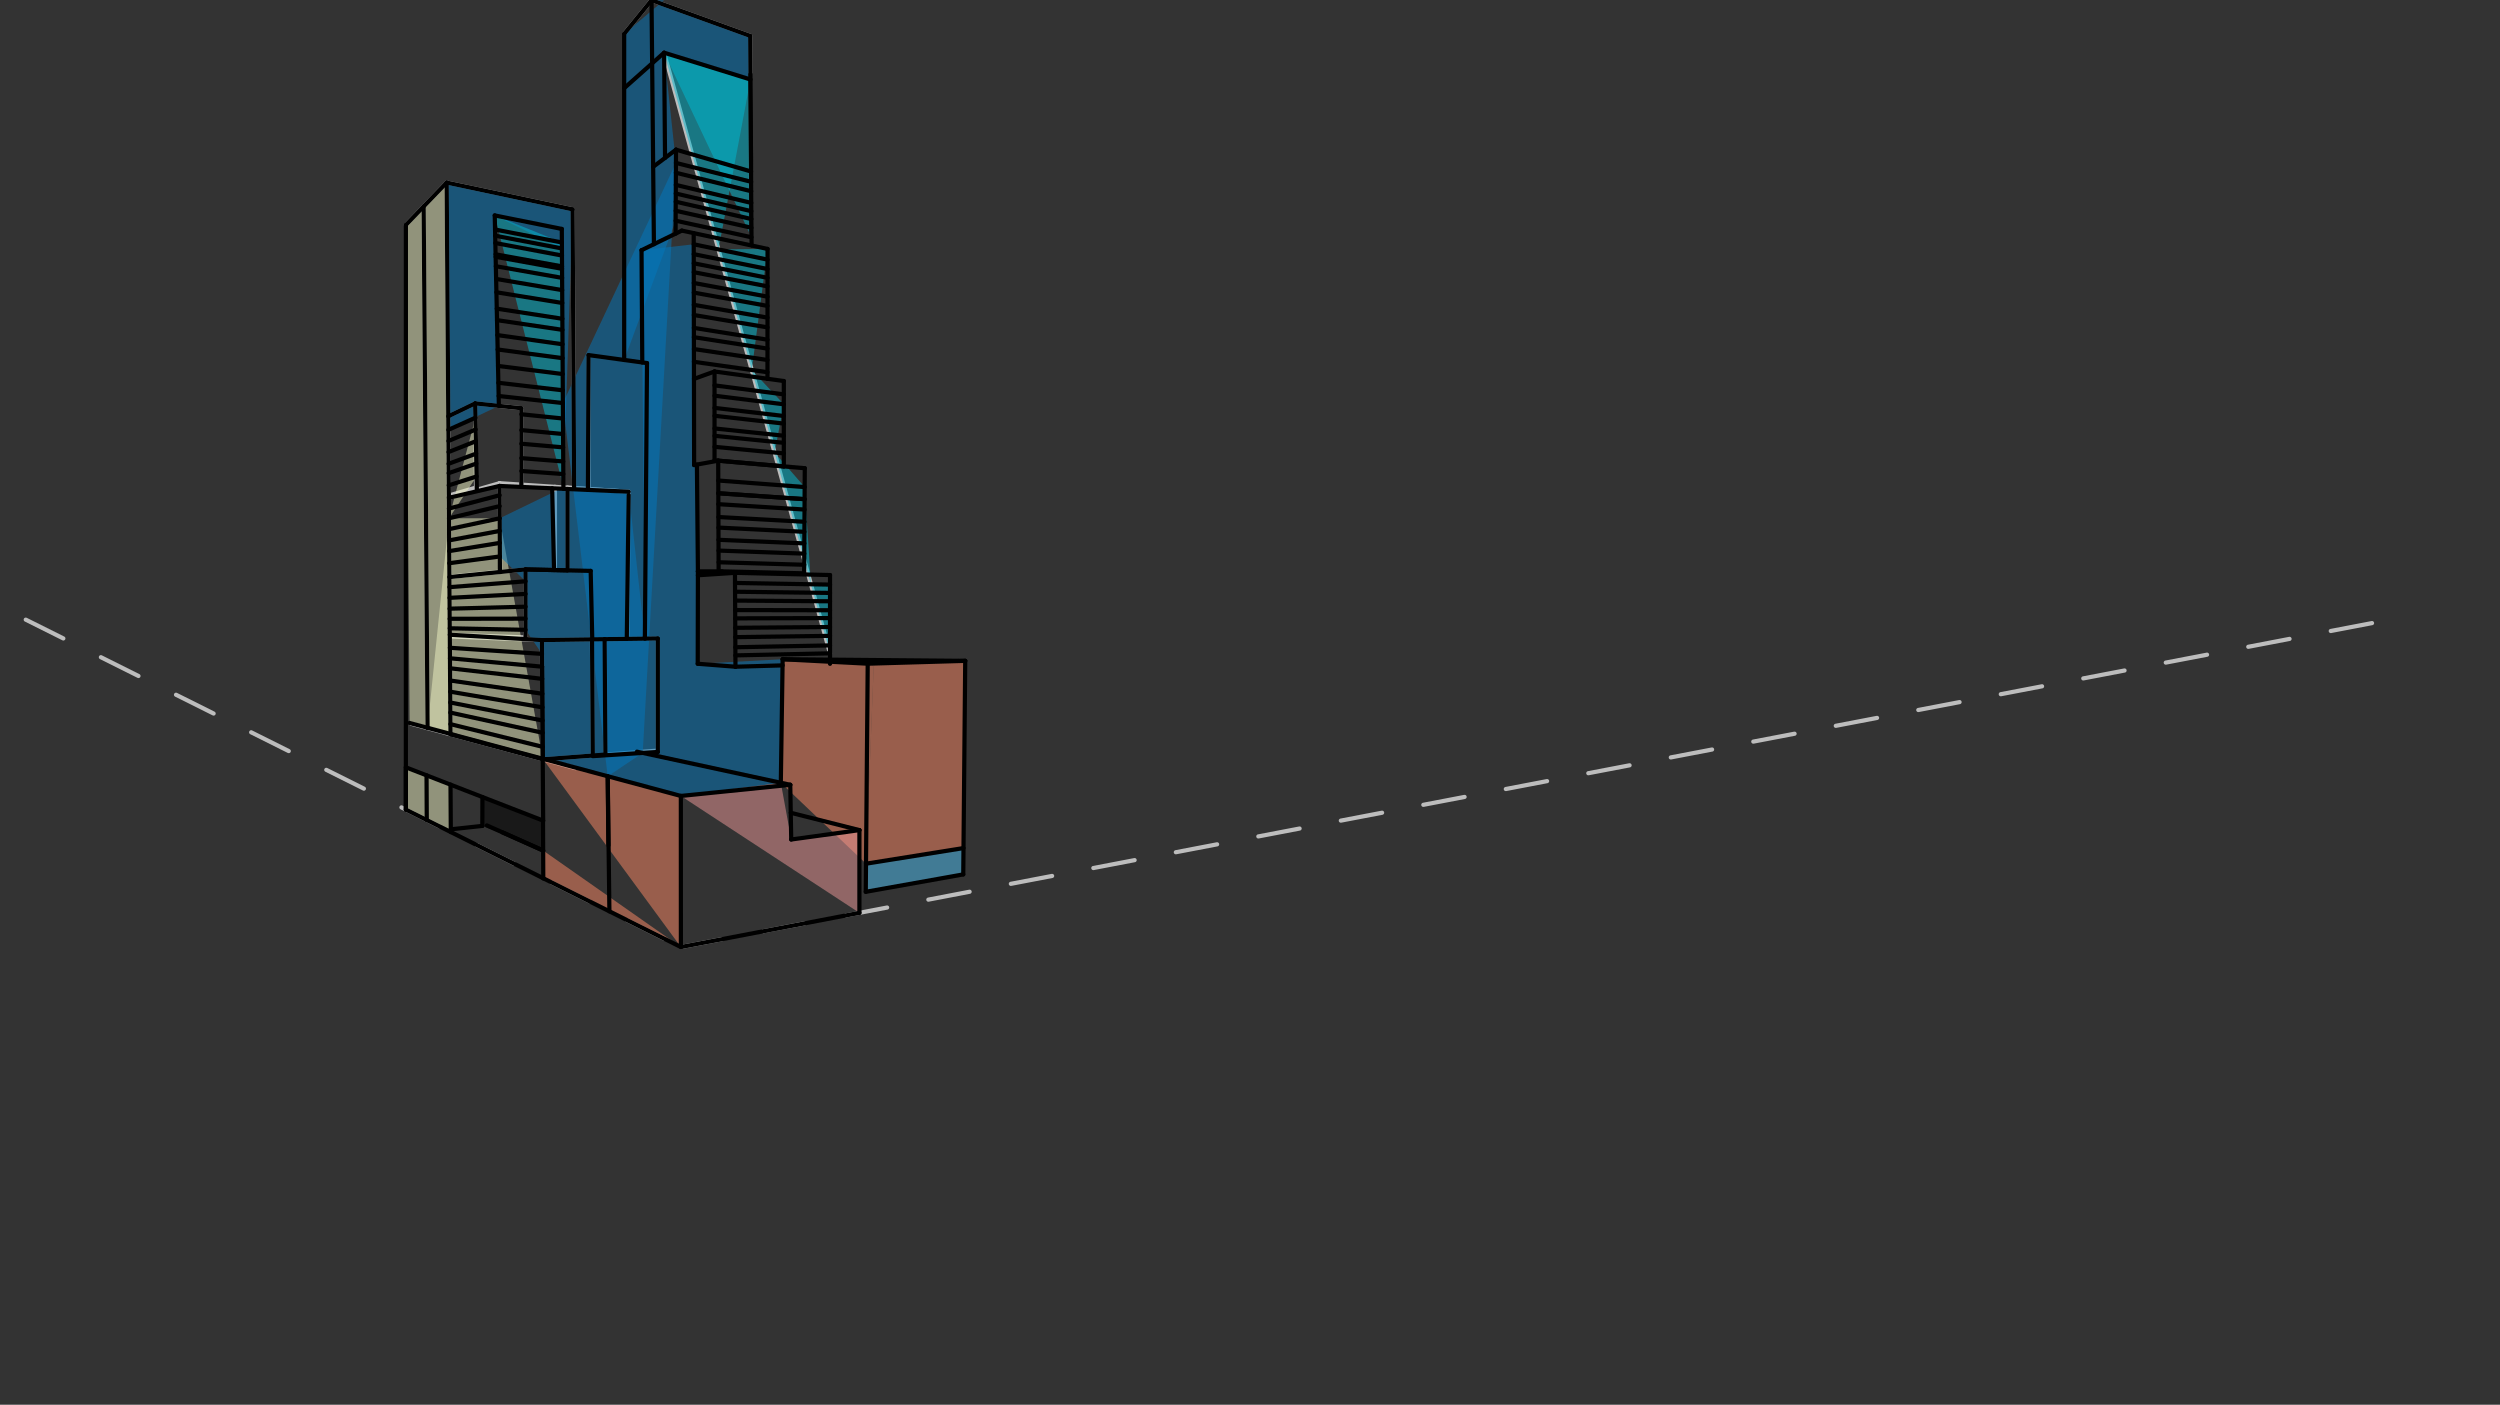 <svg xmlns="http://www.w3.org/2000/svg" class="svg--1it" height="100%" preserveAspectRatio="xMidYMid meet" viewBox="0 0 595.276 334.488" width="100%"><rect x="0" y="0" width="595.276" height="334.488" fill="#333333" stroke="none"/><defs><marker id="marker-arrow" markerHeight="16" markerUnits="userSpaceOnUse" markerWidth="24" orient="auto-start-reverse" refX="24" refY="4" viewBox="0 0 24 8"><path d="M 0 0 L 24 4 L 0 8 z" stroke="inherit"></path></marker></defs><g class="aux-layer--1FB"><g class="element--2qn"><line stroke="#BDBDBD" stroke-dasharray="none" stroke-linecap="round" stroke-width="1" x1="97.899" x2="137.026" y1="172.332" y2="182.9"></line></g><g class="element--2qn"><line stroke="#BDBDBD" stroke-dasharray="none" stroke-linecap="round" stroke-width="1" x1="100.846" x2="101.814" y1="49.194" y2="173.39"></line></g><g class="element--2qn"><line stroke="#BDBDBD" stroke-dasharray="none" stroke-linecap="round" stroke-width="1" x1="106.356" x2="107.266" y1="43.472" y2="174.862"></line></g><g class="element--2qn"><line stroke="#BDBDBD" stroke-dasharray="none" stroke-linecap="round" stroke-width="1" x1="106.872" x2="113.351" y1="117.991" y2="116.09"></line></g><g class="element--2qn"><line stroke="#BDBDBD" stroke-dasharray="none" stroke-linecap="round" stroke-width="1" x1="113.351" x2="113.135" y1="116.09" y2="96.048"></line></g><g class="element--2qn"><line stroke="#BDBDBD" stroke-dasharray="none" stroke-linecap="round" stroke-width="1" x1="113.135" x2="106.742" y1="96.048" y2="99.125"></line></g><g class="element--2qn"><line stroke="#BDBDBD" stroke-dasharray="none" stroke-linecap="round" stroke-width="1" x1="106.742" x2="106.872" y1="99.125" y2="117.991"></line></g><g class="element--2qn"><line stroke="#BDBDBD" stroke-dasharray="none" stroke-linecap="round" stroke-width="1" x1="106.876" x2="107.006" y1="118.53" y2="137.336"></line></g><g class="element--2qn"><line stroke="#BDBDBD" stroke-dasharray="none" stroke-linecap="round" stroke-width="1" x1="119.091" x2="118.947" y1="136.113" y2="115.053"></line></g><g class="element--2qn"><line stroke="#BDBDBD" stroke-dasharray="none" stroke-linecap="round" stroke-width="1" x1="119.091" x2="107.006" y1="136.113" y2="137.336"></line></g><g class="element--2qn"><line stroke="#BDBDBD" stroke-dasharray="none" stroke-linecap="round" stroke-width="1" x1="118.947" x2="106.876" y1="115.053" y2="118.53"></line></g><g class="element--2qn"><line stroke="#BDBDBD" stroke-dasharray="none" stroke-linecap="round" stroke-width="1" x1="107.007" x2="125.135" y1="137.408" y2="135.585"></line></g><g class="element--2qn"><line stroke="#BDBDBD" stroke-dasharray="none" stroke-linecap="round" stroke-width="1" x1="125.135" x2="125.135" y1="135.585" y2="151.777"></line></g><g class="element--2qn"><line stroke="#BDBDBD" stroke-dasharray="none" stroke-linecap="round" stroke-width="1" x1="125.135" x2="107.102" y1="151.777" y2="151.136"></line></g><g class="element--2qn"><line stroke="#BDBDBD" stroke-dasharray="none" stroke-linecap="round" stroke-width="1" x1="107.105" x2="129.025" y1="151.537" y2="152.403"></line></g><g class="element--2qn"><line stroke="#BDBDBD" stroke-dasharray="none" stroke-linecap="round" stroke-width="1" x1="129.025" x2="129.262" y1="152.403" y2="180.803"></line></g><g class="element--2qn"><line stroke="#BDBDBD" stroke-dasharray="none" stroke-linecap="round" stroke-width="1" x1="129.025" x2="140.955" y1="152.403" y2="152.238"></line></g><g class="element--2qn"><line stroke="#BDBDBD" stroke-dasharray="none" stroke-linecap="round" stroke-width="1" x1="140.955" x2="141.152" y1="152.238" y2="179.904"></line></g><g class="element--2qn"><line stroke="#BDBDBD" stroke-dasharray="none" stroke-linecap="round" stroke-width="1" x1="141.152" x2="129.262" y1="179.904" y2="180.803"></line></g><g class="element--2qn"><line stroke="#BDBDBD" stroke-dasharray="none" stroke-linecap="round" stroke-width="1" x1="144.155" x2="156.635" y1="179.676" y2="178.732"></line></g><g class="element--2qn"><line stroke="#BDBDBD" stroke-dasharray="none" stroke-linecap="round" stroke-width="1" x1="156.635" x2="156.635" y1="178.732" y2="152.021"></line></g><g class="element--2qn"><line stroke="#BDBDBD" stroke-dasharray="none" stroke-linecap="round" stroke-width="1" x1="156.635" x2="143.997" y1="152.021" y2="152.196"></line></g><g class="element--2qn"><line stroke="#BDBDBD" stroke-dasharray="none" stroke-linecap="round" stroke-width="1" x1="143.997" x2="144.155" y1="152.196" y2="179.676"></line></g><g class="element--2qn"><line stroke="#BDBDBD" stroke-dasharray="none" stroke-linecap="round" stroke-width="1" x1="152.635" x2="140.794" y1="152.076" y2="152.24"></line></g><g class="element--2qn"><line stroke="#BDBDBD" stroke-dasharray="none" stroke-linecap="round" stroke-width="1" x1="132.135" x2="132.135" y1="115.923" y2="135.743"></line></g><g class="element--2qn"><line stroke="#BDBDBD" stroke-dasharray="none" stroke-linecap="round" stroke-width="1" x1="135.135" x2="149.698" y1="116.121" y2="117.082"></line></g><g class="element--2qn"><line stroke="#BDBDBD" stroke-dasharray="none" stroke-linecap="round" stroke-width="1" x1="149.698" x2="149.395" y1="117.082" y2="152.121"></line></g><g class="element--2qn"><line stroke="#BDBDBD" stroke-dasharray="none" stroke-linecap="round" stroke-width="1" x1="135.135" x2="135.135" y1="116.121" y2="135.811"></line></g><g class="element--2qn"><line stroke="#BDBDBD" stroke-dasharray="none" stroke-linecap="round" stroke-width="1" x1="118.947" x2="149.698" y1="115.053" y2="117.082"></line></g><g class="element--2qn"><line stroke="#BDBDBD" stroke-dasharray="none" stroke-linecap="round" stroke-width="1" x1="113.135" x2="124.135" y1="96.048" y2="97.205"></line></g><g class="element--2qn"><line stroke="#BDBDBD" stroke-dasharray="none" stroke-linecap="round" stroke-width="1" x1="124.135" x2="124.135" y1="97.205" y2="115.395"></line></g><g class="element--2qn"><line stroke="#BDBDBD" stroke-dasharray="none" stroke-linecap="round" stroke-width="1" x1="106.356" x2="136.338" y1="43.472" y2="49.849"></line></g><g class="element--2qn"><line stroke="#BDBDBD" stroke-dasharray="none" stroke-linecap="round" stroke-width="1" x1="136.338" x2="136.698" y1="49.849" y2="116.224"></line></g><g class="element--2qn"><line stroke="#BDBDBD" stroke-dasharray="none" stroke-linecap="round" stroke-width="1" x1="140.135" x2="140.135" y1="84.548" y2="116.451"></line></g><g class="element--2qn"><line stroke="#BDBDBD" stroke-dasharray="none" stroke-linecap="round" stroke-width="1" x1="96.645" x2="106.356" y1="53.558" y2="43.472"></line></g><g class="element--2qn"><line stroke="#BDBDBD" stroke-dasharray="10" stroke-linecap="round" stroke-width="1" x1="148.62" x2="155.135" y1="8.064" y2="0.048"></line></g><g class="element--2qn"><line stroke="#BDBDBD" stroke-dasharray="none" stroke-linecap="round" stroke-width="1" x1="155.135" x2="178.635" y1="0.048" y2="8.548"></line></g><g class="element--2qn"><line stroke="#BDBDBD" stroke-dasharray="none" stroke-linecap="round" stroke-width="1" x1="178.635" x2="178.915" y1="8.548" y2="58.449"></line></g><g class="element--2qn"><line stroke="#BDBDBD" stroke-dasharray="10" stroke-linecap="round" stroke-width="1" x1="6.135" x2="162.124" y1="147.548" y2="225.501"></line></g><g class="element--2qn"><line stroke="#BDBDBD" stroke-dasharray="10" stroke-linecap="round" stroke-width="1" x1="162.124" x2="569.273" y1="225.501" y2="147.508"></line></g><g class="element--2qn"><line stroke="#BDBDBD" stroke-dasharray="none" stroke-linecap="round" stroke-width="1" x1="158.135" x2="197.635" y1="12.548" y2="155.566"></line></g></g><g class="main-layer--3Vd"><g class="element--2qn"><g fill="#F0F4C3" opacity="0.5"><path d="M 96.645 53.558 L 106.356 43.472 L 107.266 174.763 L 97.535 172.144 L 96.645 53.558 Z" stroke="none"></path></g></g><g class="element--2qn"><g fill="#F0F4C3" opacity="0.5"><path d="M 96.638 182.704 L 96.638 192.775 L 107.342 198.125 L 107.342 198.125 L 107.27 186.834 L 96.638 182.704 Z" stroke="none"></path></g></g><g class="element--2qn"><g fill="#F0F4C3" opacity="0.5"><path d="M 106.764 102.35 L 113.203 99.459 L 113.48 113.45 L 106.91 123.403 L 113.203 99.459 L 106.764 102.35 Z" stroke="none"></path></g></g><g class="element--2qn"><g fill="#F0F4C3" opacity="0.5"><path d="M 106.91 123.403 L 118.983 123.414 L 129.228 180.673 L 101.814 173.296 L 106.91 123.403 Z" stroke="none"></path></g></g><g class="element--2qn"><g fill="#000000" opacity="0.5"><path d="M 114.847 196.658 L 114.875 189.788 L 129.296 195.39 L 129.329 202.521 L 114.847 196.658 Z" stroke="none"></path></g></g><g class="element--2qn"><g fill="#FFAB91" opacity="0.5"><path d="M 188.397 199.891 L 204.635 197.657 L 188.397 199.891 Z" stroke="none"></path></g></g><g class="element--2qn"><g fill="#4FC3F7" opacity="0.5"><path d="M 206.205 205.655 L 229.42 201.936 L 229.363 208.204 L 206.148 212.349 L 206.205 205.655 Z" stroke="none"></path></g></g><g class="element--2qn"><g fill="#0277BD" opacity="0.5"><path d="M 148.62 8.064 L 148.62 8.064 Z" stroke="none"></path></g></g><g class="element--2qn"><g fill="#0277BD" opacity="0.5"><path d="M 152.754 59.577 L 165.18 58.168 L 166.135 158.048 L 186.357 156.972 L 185.92 186.382 L 162.116 189.523 L 129.228 180.673 L 129.053 155.696 L 125.135 149.969 L 125.135 138.416 L 119.021 132.497 L 118.983 123.414 L 134.15 116.056 L 149.698 117.082 L 153.55 152.064 L 152.754 59.577 Z" stroke="none"></path></g></g><g class="element--2qn"><g fill="#0277BD" opacity="0.5"><path d="M 106.356 43.472 L 136.338 49.849 L 134.15 116.056 L 133.799 59.16 L 117.802 51.297 L 118.786 96.643 L 106.764 102.35 L 106.356 43.472 Z" stroke="none"></path></g></g><g class="element--2qn"><g fill="#0277BD" opacity="0.5"><path d="M 155.135 0.048 L 178.635 8.548 L 178.693 18.923 L 158.135 12.548 L 160.949 38.794 L 160.878 52.55 L 148.624 85.712 L 148.62 8.064 L 158.135 0.048 Z" stroke="none"></path></g></g><g class="element--2qn"><g fill="#0277BD" opacity="0.5"><path d="M 153.035 179.279 L 144.701 184.837 L 134.026 95.972 L 160.949 38.794 L 153.035 179.279 Z" stroke="none"></path></g></g><g class="element--2qn"><g fill="#FF8A65" opacity="0.5"><path d="M 129.228 180.673 L 162.116 189.523 L 162.124 225.501 L 129.329 202.521 L 129.36 209.128 L 162.124 225.501 L 129.228 180.673 Z" stroke="none"></path></g></g><g class="element--2qn"><g fill="#FF8A65" opacity="0.5"><path d="M 186.357 156.972 L 208.093 157.164 L 206.205 205.655 L 185.92 186.382 L 186.357 156.972 Z" stroke="none"></path></g></g><g class="element--2qn"><g fill="#FF8A65" opacity="0.5"><path d="M 208.093 157.164 L 229.829 157.357 L 229.42 201.936 L 206.205 205.655 L 208.093 157.164 Z" stroke="none"></path></g></g><g class="element--2qn"><g fill="#00BCD4" opacity="0.5"><path d="M 158.135 12.548 L 197.116 153.688 L 197.635 139.201 L 193.093 139.122 L 191.601 115.975 L 184.428 107.747 L 186.635 96.266 L 179.001 88.098 L 182.763 59.272 L 171.073 59.391 L 178.693 18.923 L 158.135 12.548 Z" stroke="none"></path></g></g><g class="element--2qn"><g fill="#00BCD4" opacity="0.5"><path d="M 117.802 51.297 L 134.15 116.056 L 133.79 57.741 L 117.802 51.297 Z" stroke="none"></path></g></g><g class="element--2qn"><g fill="#00BCD4" opacity="0.5"><path d="M 178.935 56.496 L 158.135 12.548 L 178.693 18.923 L 178.935 56.496 Z" stroke="none"></path></g></g><g class="element--2qn"><g fill="#EF9A9A" opacity="0.5"><path d="M 162.116 189.523 L 185.92 186.382 L 188.397 199.891 L 204.635 197.657 L 204.635 217.358 L 162.116 189.523 Z" stroke="none"></path></g></g><g class="element--2qn"><line stroke="#000000" stroke-dasharray="none" stroke-linecap="round" stroke-width="1" x1="162.348" x2="182.763" y1="54.907" y2="59.272"></line></g><g class="element--2qn"><line stroke="#000000" stroke-dasharray="none" stroke-linecap="round" stroke-width="1" x1="106.356" x2="107.266" y1="43.472" y2="174.862"></line></g><g class="element--2qn"><line stroke="#000000" stroke-dasharray="none" stroke-linecap="round" stroke-width="1" x1="106.356" x2="96.645" y1="43.472" y2="53.558"></line></g><g class="element--2qn"><line stroke="#000000" stroke-dasharray="none" stroke-linecap="round" stroke-width="1" x1="106.356" x2="136.338" y1="43.472" y2="49.849"></line></g><g class="element--2qn"><line stroke="#000000" stroke-dasharray="none" stroke-linecap="round" stroke-width="1" x1="136.698" x2="136.338" y1="116.224" y2="49.849"></line></g><g class="element--2qn"><line stroke="#000000" stroke-dasharray="none" stroke-linecap="round" stroke-width="1" x1="124.135" x2="124.135" y1="115.395" y2="97.205"></line></g><g class="element--2qn"><line stroke="#000000" stroke-dasharray="none" stroke-linecap="round" stroke-width="1" x1="124.135" x2="113.135" y1="97.205" y2="96.048"></line></g><g class="element--2qn"><line stroke="#000000" stroke-dasharray="none" stroke-linecap="round" stroke-width="1" x1="106.742" x2="113.135" y1="99.125" y2="96.048"></line></g><g class="element--2qn"><line stroke="#000000" stroke-dasharray="none" stroke-linecap="round" stroke-width="1" x1="148.62" x2="155.135" y1="8.064" y2="0.048"></line></g><g class="element--2qn"><line stroke="#000000" stroke-dasharray="none" stroke-linecap="round" stroke-width="1" x1="155.135" x2="178.635" y1="0.048" y2="8.548"></line></g><g class="element--2qn"><line stroke="#000000" stroke-dasharray="none" stroke-linecap="round" stroke-width="1" x1="107.266" x2="129.262" y1="174.862" y2="180.803"></line></g><g class="element--2qn"><line stroke="#000000" stroke-dasharray="none" stroke-linecap="round" stroke-width="1" x1="129.262" x2="129.025" y1="180.803" y2="152.403"></line></g><g class="element--2qn"><line stroke="#000000" stroke-dasharray="none" stroke-linecap="round" stroke-width="1" x1="129.025" x2="107.102" y1="152.403" y2="151.136"></line></g><g class="element--2qn"><line stroke="#000000" stroke-dasharray="none" stroke-linecap="round" stroke-width="1" x1="125.135" x2="125.135" y1="151.777" y2="135.585"></line></g><g class="element--2qn"><line stroke="#000000" stroke-dasharray="none" stroke-linecap="round" stroke-width="1" x1="125.135" x2="107.007" y1="135.585" y2="137.408"></line></g><g class="element--2qn"><line stroke="#000000" stroke-dasharray="none" stroke-linecap="round" stroke-width="1" x1="101.814" x2="100.871" y1="173.39" y2="49.168"></line></g><g class="element--2qn"><line stroke="#000000" stroke-dasharray="none" stroke-linecap="round" stroke-width="1" x1="113.135" x2="113.543" y1="96.048" y2="116.61"></line></g><g class="element--2qn"><line stroke="#000000" stroke-dasharray="none" stroke-linecap="round" stroke-width="1" x1="118.952" x2="119.036" y1="115.711" y2="136.198"></line></g><g class="element--2qn"><line stroke="#000000" stroke-dasharray="none" stroke-linecap="round" stroke-width="1" x1="106.876" x2="118.952" y1="118.53" y2="115.711"></line></g><g class="element--2qn"><line stroke="#000000" stroke-dasharray="none" stroke-linecap="round" stroke-width="1" x1="149.244" x2="149.691" y1="152.123" y2="117.848"></line></g><g class="element--2qn"><line stroke="#000000" stroke-dasharray="none" stroke-linecap="round" stroke-width="1" x1="129.262" x2="144.155" y1="180.803" y2="179.676"></line></g><g class="element--2qn"><line stroke="#000000" stroke-dasharray="none" stroke-linecap="round" stroke-width="1" x1="129.025" x2="156.635" y1="152.403" y2="152.021"></line></g><g class="element--2qn"><line stroke="#000000" stroke-dasharray="none" stroke-linecap="round" stroke-width="1" x1="156.635" x2="156.635" y1="152.021" y2="179.048"></line></g><g class="element--2qn"><line stroke="#000000" stroke-dasharray="none" stroke-linecap="round" stroke-width="1" x1="141.161" x2="156.635" y1="180.04" y2="179.048"></line></g><g class="element--2qn"><line stroke="#000000" stroke-dasharray="none" stroke-linecap="round" stroke-width="1" x1="118.952" x2="149.698" y1="115.711" y2="117.082"></line></g><g class="element--2qn"><line stroke="#000000" stroke-dasharray="none" stroke-linecap="round" stroke-width="1" x1="141.152" x2="140.972" y1="179.904" y2="152.237"></line></g><g class="element--2qn"><line stroke="#000000" stroke-dasharray="none" stroke-linecap="round" stroke-width="1" x1="144.155" x2="143.964" y1="179.676" y2="152.196"></line></g><g class="element--2qn"><line stroke="#000000" stroke-dasharray="none" stroke-linecap="round" stroke-width="1" x1="135.135" x2="135.135" y1="135.811" y2="116.433"></line></g><g class="element--2qn"><line stroke="#000000" stroke-dasharray="none" stroke-linecap="round" stroke-width="1" x1="125.135" x2="135.135" y1="135.585" y2="135.811"></line></g><g class="element--2qn"><line stroke="#000000" stroke-dasharray="none" stroke-linecap="round" stroke-width="1" x1="125.135" x2="140.645" y1="135.585" y2="135.935"></line></g><g class="element--2qn"><line stroke="#000000" stroke-dasharray="none" stroke-linecap="round" stroke-width="1" x1="140.135" x2="139.989" y1="84.548" y2="116.649"></line></g><g class="element--2qn"><line stroke="#000000" stroke-dasharray="none" stroke-linecap="round" stroke-width="1" x1="178.635" x2="178.947" y1="8.548" y2="58.456"></line></g><g class="element--2qn"><line stroke="#000000" stroke-dasharray="none" stroke-linecap="round" stroke-width="1" x1="131.478" x2="131.924" y1="116.269" y2="135.739"></line></g><g class="element--2qn"><line stroke="#000000" stroke-dasharray="none" stroke-linecap="round" stroke-width="1" x1="182.763" x2="182.742" y1="59.272" y2="90.232"></line></g><g class="element--2qn"><line stroke="#000000" stroke-dasharray="none" stroke-linecap="round" stroke-width="1" x1="170.135" x2="170.135" y1="109.616" y2="88.457"></line></g><g class="element--2qn"><line stroke="#000000" stroke-dasharray="none" stroke-linecap="round" stroke-width="1" x1="165.278" x2="165.175" y1="110.74" y2="55.511"></line></g><g class="element--2qn"><line stroke="#000000" stroke-dasharray="none" stroke-linecap="round" stroke-width="1" x1="170.135" x2="165.24" y1="88.457" y2="90.22"></line></g><g class="element--2qn"><line stroke="#000000" stroke-dasharray="none" stroke-linecap="round" stroke-width="1" x1="170.135" x2="186.635" y1="88.457" y2="90.727"></line></g><g class="element--2qn"><line stroke="#000000" stroke-dasharray="none" stroke-linecap="round" stroke-width="1" x1="170.135" x2="186.635" y1="109.616" y2="111.053"></line></g><g class="element--2qn"><line stroke="#000000" stroke-dasharray="none" stroke-linecap="round" stroke-width="1" x1="165.278" x2="171.01" y1="110.74" y2="109.692"></line></g><g class="element--2qn"><line stroke="#000000" stroke-dasharray="none" stroke-linecap="round" stroke-width="1" x1="186.635" x2="186.635" y1="90.727" y2="111.053"></line></g><g class="element--2qn"><line stroke="#000000" stroke-dasharray="none" stroke-linecap="round" stroke-width="1" x1="165.941" x2="166.179" y1="110.619" y2="136.048"></line></g><g class="element--2qn"><line stroke="#000000" stroke-dasharray="none" stroke-linecap="round" stroke-width="1" x1="171.01" x2="171.113" y1="109.692" y2="136.027"></line></g><g class="element--2qn"><line stroke="#000000" stroke-dasharray="none" stroke-linecap="round" stroke-width="1" x1="171.01" x2="191.628" y1="109.692" y2="111.487"></line></g><g class="element--2qn"><line stroke="#000000" stroke-dasharray="none" stroke-linecap="round" stroke-width="1" x1="191.628" x2="191.475" y1="111.487" y2="136.516"></line></g><g class="element--2qn"><line stroke="#000000" stroke-dasharray="none" stroke-linecap="round" stroke-width="1" x1="191.475" x2="171.113" y1="136.516" y2="136.027"></line></g><g class="element--2qn"><line stroke="#000000" stroke-dasharray="none" stroke-linecap="round" stroke-width="1" x1="140.135" x2="154.058" y1="84.548" y2="86.458"></line></g><g class="element--2qn"><line stroke="#000000" stroke-dasharray="none" stroke-linecap="round" stroke-width="1" x1="154.058" x2="153.55" y1="86.458" y2="152.064"></line></g><g class="element--2qn"><line stroke="#000000" stroke-dasharray="none" stroke-linecap="round" stroke-width="1" x1="152.935" x2="152.754" y1="86.304" y2="59.577"></line></g><g class="element--2qn"><line stroke="#000000" stroke-dasharray="none" stroke-linecap="round" stroke-width="1" x1="152.754" x2="162.348" y1="59.577" y2="54.907"></line></g><g class="element--2qn"><line stroke="#000000" stroke-dasharray="none" stroke-linecap="round" stroke-width="1" x1="155.135" x2="155.705" y1="0.048" y2="58.14"></line></g><g class="element--2qn"><line stroke="#000000" stroke-dasharray="none" stroke-linecap="round" stroke-width="1" x1="148.62" x2="148.624" y1="8.064" y2="85.712"></line></g><g class="element--2qn"><line stroke="#000000" stroke-dasharray="none" stroke-linecap="round" stroke-width="1" x1="118.786" x2="117.802" y1="96.643" y2="51.297"></line></g><g class="element--2qn"><line stroke="#000000" stroke-dasharray="none" stroke-linecap="round" stroke-width="1" x1="117.802" x2="133.771" y1="51.297" y2="54.511"></line></g><g class="element--2qn"><line stroke="#000000" stroke-dasharray="none" stroke-linecap="round" stroke-width="1" x1="133.771" x2="134.152" y1="54.511" y2="116.389"></line></g><g class="element--2qn"><line stroke="#000000" stroke-dasharray="none" stroke-linecap="round" stroke-width="1" x1="117.875" x2="133.79" y1="54.651" y2="57.741"></line></g><g class="element--2qn"><line stroke="#000000" stroke-dasharray="none" stroke-linecap="round" stroke-width="1" x1="133.799" x2="117.907" y1="59.16" y2="56.124"></line></g><g class="element--2qn"><line stroke="#000000" stroke-dasharray="none" stroke-linecap="round" stroke-width="1" x1="133.81" x2="117.945" y1="60.843" y2="57.87"></line></g><g class="element--2qn"><line stroke="#000000" stroke-dasharray="none" stroke-linecap="round" stroke-width="1" x1="118.003" x2="133.826" y1="60.554" y2="63.428"></line></g><g class="element--2qn"><line stroke="#000000" stroke-dasharray="none" stroke-linecap="round" stroke-width="1" x1="118.016" x2="133.829" y1="61.149" y2="64.002"></line></g><g class="element--2qn"><line stroke="#000000" stroke-dasharray="none" stroke-linecap="round" stroke-width="1" x1="118.064" x2="133.842" y1="63.392" y2="66.163"></line></g><g class="element--2qn"><line stroke="#000000" stroke-dasharray="none" stroke-linecap="round" stroke-width="1" x1="118.13" x2="133.86" y1="66.418" y2="69.08"></line></g><g class="element--2qn"><line stroke="#000000" stroke-dasharray="none" stroke-linecap="round" stroke-width="1" x1="118.199" x2="133.879" y1="69.592" y2="72.14"></line></g><g class="element--2qn"><line stroke="#000000" stroke-dasharray="none" stroke-linecap="round" stroke-width="1" x1="118.284" x2="133.903" y1="73.492" y2="75.901"></line></g><g class="element--2qn"><line stroke="#000000" stroke-dasharray="none" stroke-linecap="round" stroke-width="1" x1="118.343" x2="133.919" y1="76.229" y2="78.541"></line></g><g class="element--2qn"><line stroke="#000000" stroke-dasharray="none" stroke-linecap="round" stroke-width="1" x1="118.42" x2="133.94" y1="79.785" y2="81.972"></line></g><g class="element--2qn"><line stroke="#000000" stroke-dasharray="none" stroke-linecap="round" stroke-width="1" x1="133.96" x2="118.495" y1="85.285" y2="83.218"></line></g><g class="element--2qn"><line stroke="#000000" stroke-dasharray="none" stroke-linecap="round" stroke-width="1" x1="118.58" x2="133.984" y1="87.132" y2="89.063"></line></g><g class="element--2qn"><line stroke="#000000" stroke-dasharray="none" stroke-linecap="round" stroke-width="1" x1="118.667" x2="134.008" y1="91.144" y2="92.936"></line></g><g class="element--2qn"><line stroke="#000000" stroke-dasharray="none" stroke-linecap="round" stroke-width="1" x1="118.735" x2="134.026" y1="94.287" y2="95.972"></line></g><g class="element--2qn"><line stroke="#000000" stroke-dasharray="none" stroke-linecap="round" stroke-width="1" x1="134.049" x2="124.135" y1="99.653" y2="98.641"></line></g><g class="element--2qn"><line stroke="#000000" stroke-dasharray="none" stroke-linecap="round" stroke-width="1" x1="134.072" x2="124.135" y1="103.343" y2="102.41"></line></g><g class="element--2qn"><line stroke="#000000" stroke-dasharray="none" stroke-linecap="round" stroke-width="1" x1="124.135" x2="134.092" y1="105.657" y2="106.523"></line></g><g class="element--2qn"><line stroke="#000000" stroke-dasharray="none" stroke-linecap="round" stroke-width="1" x1="134.112" x2="124.135" y1="109.879" y2="109.085"></line></g><g class="element--2qn"><line stroke="#000000" stroke-dasharray="none" stroke-linecap="round" stroke-width="1" x1="134.131" x2="124.135" y1="112.876" y2="112.146"></line></g><g class="element--2qn"><line stroke="#000000" stroke-dasharray="none" stroke-linecap="round" stroke-width="1" x1="113.203" x2="106.764" y1="99.459" y2="102.35"></line></g><g class="element--2qn"><line stroke="#000000" stroke-dasharray="none" stroke-linecap="round" stroke-width="1" x1="113.258" x2="106.782" y1="102.266" y2="105.003"></line></g><g class="element--2qn"><line stroke="#000000" stroke-dasharray="none" stroke-linecap="round" stroke-width="1" x1="113.314" x2="106.801" y1="105.052" y2="107.635"></line></g><g class="element--2qn"><line stroke="#000000" stroke-dasharray="none" stroke-linecap="round" stroke-width="1" x1="113.372" x2="106.82" y1="108.011" y2="110.427"></line></g><g class="element--2qn"><line stroke="#000000" stroke-dasharray="none" stroke-linecap="round" stroke-width="1" x1="113.419" x2="106.835" y1="110.377" y2="112.659"></line></g><g class="element--2qn"><line stroke="#000000" stroke-dasharray="none" stroke-linecap="round" stroke-width="1" x1="113.48" x2="106.856" y1="113.45" y2="115.555"></line></g><g class="element--2qn"><line stroke="#000000" stroke-dasharray="none" stroke-linecap="round" stroke-width="1" x1="118.961" x2="106.894" y1="117.925" y2="121.094"></line></g><g class="element--2qn"><line stroke="#000000" stroke-dasharray="none" stroke-linecap="round" stroke-width="1" x1="106.91" x2="118.972" y1="123.403" y2="120.513"></line></g><g class="element--2qn"><line stroke="#000000" stroke-dasharray="none" stroke-linecap="round" stroke-width="1" x1="106.928" x2="118.983" y1="125.992" y2="123.414"></line></g><g class="element--2qn"><line stroke="#000000" stroke-dasharray="none" stroke-linecap="round" stroke-width="1" x1="106.946" x2="118.996" y1="128.669" y2="126.412"></line></g><g class="element--2qn"><line stroke="#000000" stroke-dasharray="none" stroke-linecap="round" stroke-width="1" x1="119.007" x2="106.964" y1="129.268" y2="131.219"></line></g><g class="element--2qn"><line stroke="#000000" stroke-dasharray="none" stroke-linecap="round" stroke-width="1" x1="119.021" x2="106.984" y1="132.497" y2="134.102"></line></g><g class="element--2qn"><line stroke="#000000" stroke-dasharray="none" stroke-linecap="round" stroke-width="1" x1="140.645" x2="141.026" y1="135.935" y2="152.237"></line></g><g class="element--2qn"><line stroke="#000000" stroke-dasharray="none" stroke-linecap="round" stroke-width="1" x1="107.024" x2="125.135" y1="139.806" y2="138.416"></line></g><g class="element--2qn"><line stroke="#000000" stroke-dasharray="none" stroke-linecap="round" stroke-width="1" x1="125.135" x2="107.041" y1="141.42" y2="142.352"></line></g><g class="element--2qn"><line stroke="#000000" stroke-dasharray="none" stroke-linecap="round" stroke-width="1" x1="125.135" x2="107.059" y1="144.462" y2="144.931"></line></g><g class="element--2qn"><line stroke="#000000" stroke-dasharray="none" stroke-linecap="round" stroke-width="1" x1="125.135" x2="107.076" y1="147.305" y2="147.342"></line></g><g class="element--2qn"><line stroke="#000000" stroke-dasharray="none" stroke-linecap="round" stroke-width="1" x1="107.091" x2="125.135" y1="149.602" y2="149.969"></line></g><g class="element--2qn"><line stroke="#000000" stroke-dasharray="none" stroke-linecap="round" stroke-width="1" x1="107.124" x2="129.053" y1="154.243" y2="155.696"></line></g><g class="element--2qn"><line stroke="#000000" stroke-dasharray="none" stroke-linecap="round" stroke-width="1" x1="107.141" x2="129.078" y1="156.746" y2="158.744"></line></g><g class="element--2qn"><line stroke="#000000" stroke-dasharray="none" stroke-linecap="round" stroke-width="1" x1="107.157" x2="129.102" y1="159.125" y2="161.64"></line></g><g class="element--2qn"><line stroke="#000000" stroke-dasharray="none" stroke-linecap="round" stroke-width="1" x1="107.178" x2="129.132" y1="162.036" y2="165.184"></line></g><g class="element--2qn"><line stroke="#000000" stroke-dasharray="none" stroke-linecap="round" stroke-width="1" x1="107.196" x2="129.159" y1="164.697" y2="168.424"></line></g><g class="element--2qn"><line stroke="#000000" stroke-dasharray="none" stroke-linecap="round" stroke-width="1" x1="107.214" x2="129.185" y1="167.271" y2="171.558"></line></g><g class="element--2qn"><line stroke="#000000" stroke-dasharray="none" stroke-linecap="round" stroke-width="1" x1="107.23" x2="129.209" y1="169.673" y2="174.483"></line></g><g class="element--2qn"><line stroke="#000000" stroke-dasharray="none" stroke-linecap="round" stroke-width="1" x1="107.25" x2="129.237" y1="172.425" y2="177.834"></line></g><g class="element--2qn"><line stroke="#000000" stroke-dasharray="none" stroke-linecap="round" stroke-width="1" x1="160.965" x2="155.525" y1="35.638" y2="39.72"></line></g><g class="element--2qn"><line stroke="#000000" stroke-dasharray="none" stroke-linecap="round" stroke-width="1" x1="178.692" x2="178.947" y1="17.702" y2="58.456"></line></g><g class="element--2qn"><line stroke="#000000" stroke-dasharray="none" stroke-linecap="round" stroke-width="1" x1="160.965" x2="178.837" y1="35.638" y2="40.836"></line></g><g class="element--2qn"><line stroke="#000000" stroke-dasharray="none" stroke-linecap="round" stroke-width="1" x1="166.179" x2="171.941" y1="136.048" y2="136.047"></line></g><g class="element--2qn"><line stroke="#000000" stroke-dasharray="none" stroke-linecap="round" stroke-width="1" x1="166.179" x2="166.135" y1="136.048" y2="158.048"></line></g><g class="element--2qn"><line stroke="#000000" stroke-dasharray="none" stroke-linecap="round" stroke-width="1" x1="166.177" x2="175.001" y1="136.979" y2="136.397"></line></g><g class="element--2qn"><line stroke="#000000" stroke-dasharray="none" stroke-linecap="round" stroke-width="1" x1="175.121" x2="166.135" y1="158.753" y2="158.048"></line></g><g class="element--2qn"><line stroke="#000000" stroke-dasharray="none" stroke-linecap="round" stroke-width="1" x1="197.635" x2="197.635" y1="158.062" y2="136.925"></line></g><g class="element--2qn"><line stroke="#000000" stroke-dasharray="none" stroke-linecap="round" stroke-width="1" x1="197.635" x2="175.001" y1="136.925" y2="136.397"></line></g><g class="element--2qn"><line stroke="#000000" stroke-dasharray="none" stroke-linecap="round" stroke-width="1" x1="175.001" x2="175.121" y1="136.397" y2="158.753"></line></g><g class="element--2qn"><line stroke="#000000" stroke-dasharray="none" stroke-linecap="round" stroke-width="1" x1="158.135" x2="158.352" y1="12.548" y2="37.598"></line></g><g class="element--2qn"><line stroke="#000000" stroke-dasharray="none" stroke-linecap="round" stroke-width="1" x1="160.965" x2="160.862" y1="35.638" y2="55.63"></line></g><g class="element--2qn"><line stroke="#000000" stroke-dasharray="none" stroke-linecap="round" stroke-width="1" x1="158.135" x2="178.7" y1="12.548" y2="18.926"></line></g><g class="element--2qn"><line stroke="#000000" stroke-dasharray="none" stroke-linecap="round" stroke-width="1" x1="160.949" x2="178.852" y1="38.794" y2="43.284"></line></g><g class="element--2qn"><line stroke="#000000" stroke-dasharray="none" stroke-linecap="round" stroke-width="1" x1="178.866" x2="160.937" y1="45.531" y2="41.133"></line></g><g class="element--2qn"><line stroke="#000000" stroke-dasharray="none" stroke-linecap="round" stroke-width="1" x1="178.883" x2="160.922" y1="48.309" y2="44.025"></line></g><g class="element--2qn"><line stroke="#000000" stroke-dasharray="none" stroke-linecap="round" stroke-width="1" x1="178.896" x2="160.911" y1="50.281" y2="46.077"></line></g><g class="element--2qn"><line stroke="#000000" stroke-dasharray="none" stroke-linecap="round" stroke-width="1" x1="178.907" x2="160.901" y1="52.152" y2="48.026"></line></g><g class="element--2qn"><line stroke="#000000" stroke-dasharray="none" stroke-linecap="round" stroke-width="1" x1="178.92" x2="160.89" y1="54.223" y2="50.182"></line></g><g class="element--2qn"><line stroke="#000000" stroke-dasharray="none" stroke-linecap="round" stroke-width="1" x1="178.935" x2="160.878" y1="56.496" y2="52.55"></line></g><g class="element--2qn"><line stroke="#000000" stroke-dasharray="none" stroke-linecap="round" stroke-width="1" x1="182.761" x2="165.18" y1="61.817" y2="58.168"></line></g><g class="element--2qn"><line stroke="#000000" stroke-dasharray="none" stroke-linecap="round" stroke-width="1" x1="182.76" x2="165.184" y1="64.064" y2="60.514"></line></g><g class="element--2qn"><line stroke="#000000" stroke-dasharray="none" stroke-linecap="round" stroke-width="1" x1="182.758" x2="165.189" y1="66.154" y2="62.696"></line></g><g class="element--2qn"><line stroke="#000000" stroke-dasharray="none" stroke-linecap="round" stroke-width="1" x1="182.757" x2="165.192" y1="68.183" y2="64.813"></line></g><g class="element--2qn"><line stroke="#000000" stroke-dasharray="none" stroke-linecap="round" stroke-width="1" x1="182.755" x2="165.197" y1="70.639" y2="67.377"></line></g><g class="element--2qn"><line stroke="#000000" stroke-dasharray="none" stroke-linecap="round" stroke-width="1" x1="182.754" x2="165.202" y1="72.839" y2="69.673"></line></g><g class="element--2qn"><line stroke="#000000" stroke-dasharray="none" stroke-linecap="round" stroke-width="1" x1="182.752" x2="165.207" y1="75.628" y2="72.584"></line></g><g class="element--2qn"><line stroke="#000000" stroke-dasharray="none" stroke-linecap="round" stroke-width="1" x1="182.75" x2="165.212" y1="77.952" y2="75.009"></line></g><g class="element--2qn"><line stroke="#000000" stroke-dasharray="none" stroke-linecap="round" stroke-width="1" x1="182.748" x2="165.217" y1="80.888" y2="78.074"></line></g><g class="element--2qn"><line stroke="#000000" stroke-dasharray="none" stroke-linecap="round" stroke-width="1" x1="182.747" x2="165.221" y1="83.008" y2="80.287"></line></g><g class="element--2qn"><line stroke="#000000" stroke-dasharray="none" stroke-linecap="round" stroke-width="1" x1="182.745" x2="165.227" y1="85.718" y2="83.115"></line></g><g class="element--2qn"><line stroke="#000000" stroke-dasharray="none" stroke-linecap="round" stroke-width="1" x1="182.743" x2="165.232" y1="88.628" y2="86.151"></line></g><g class="element--2qn"><line stroke="#000000" stroke-dasharray="none" stroke-linecap="round" stroke-width="1" x1="186.635" x2="170.135" y1="93.903" y2="91.763"></line></g><g class="element--2qn"><line stroke="#000000" stroke-dasharray="none" stroke-linecap="round" stroke-width="1" x1="186.635" x2="170.135" y1="96.266" y2="94.223"></line></g><g class="element--2qn"><line stroke="#000000" stroke-dasharray="none" stroke-linecap="round" stroke-width="1" x1="186.635" x2="170.135" y1="99.052" y2="97.123"></line></g><g class="element--2qn"><line stroke="#000000" stroke-dasharray="none" stroke-linecap="round" stroke-width="1" x1="186.635" x2="170.135" y1="100.859" y2="99.005"></line></g><g class="element--2qn"><line stroke="#000000" stroke-dasharray="none" stroke-linecap="round" stroke-width="1" x1="186.635" x2="170.135" y1="103.753" y2="102.017"></line></g><g class="element--2qn"><line stroke="#000000" stroke-dasharray="none" stroke-linecap="round" stroke-width="1" x1="186.635" x2="170.135" y1="105.438" y2="103.772"></line></g><g class="element--2qn"><line stroke="#000000" stroke-dasharray="none" stroke-linecap="round" stroke-width="1" x1="186.635" x2="170.135" y1="107.956" y2="106.393"></line></g><g class="element--2qn"><line stroke="#000000" stroke-dasharray="none" stroke-linecap="round" stroke-width="1" x1="191.601" x2="171.028" y1="115.975" y2="114.417"></line></g><g class="element--2qn"><line stroke="#000000" stroke-dasharray="none" stroke-linecap="round" stroke-width="1" x1="191.583" x2="171.04" y1="118.858" y2="117.451"></line></g><g class="element--2qn"><line stroke="#000000" stroke-dasharray="none" stroke-linecap="round" stroke-width="1" x1="191.583" x2="171.04" y1="118.858" y2="117.451"></line></g><g class="element--2qn"><line stroke="#000000" stroke-dasharray="none" stroke-linecap="round" stroke-width="1" x1="191.568" x2="171.05" y1="121.327" y2="120.049"></line></g><g class="element--2qn"><line stroke="#000000" stroke-dasharray="none" stroke-linecap="round" stroke-width="1" x1="191.55" x2="171.062" y1="124.235" y2="123.109"></line></g><g class="element--2qn"><line stroke="#000000" stroke-dasharray="none" stroke-linecap="round" stroke-width="1" x1="191.536" x2="171.072" y1="126.625" y2="125.624"></line></g><g class="element--2qn"><line stroke="#000000" stroke-dasharray="none" stroke-linecap="round" stroke-width="1" x1="191.519" x2="171.084" y1="129.389" y2="128.532"></line></g><g class="element--2qn"><line stroke="#000000" stroke-dasharray="none" stroke-linecap="round" stroke-width="1" x1="191.504" x2="171.094" y1="131.827" y2="131.096"></line></g><g class="element--2qn"><line stroke="#000000" stroke-dasharray="none" stroke-linecap="round" stroke-width="1" x1="191.488" x2="171.105" y1="134.474" y2="133.88"></line></g><g class="element--2qn"><line stroke="#000000" stroke-dasharray="none" stroke-linecap="round" stroke-width="1" x1="197.635" x2="175.014" y1="139.201" y2="138.805"></line></g><g class="element--2qn"><line stroke="#000000" stroke-dasharray="none" stroke-linecap="round" stroke-width="1" x1="197.635" x2="175.025" y1="141.18" y2="140.898"></line></g><g class="element--2qn"><line stroke="#000000" stroke-dasharray="none" stroke-linecap="round" stroke-width="1" x1="197.635" x2="175.036" y1="143.171" y2="143.004"></line></g><g class="element--2qn"><line stroke="#000000" stroke-dasharray="none" stroke-linecap="round" stroke-width="1" x1="197.635" x2="175.048" y1="145.305" y2="145.262"></line></g><g class="element--2qn"><line stroke="#000000" stroke-dasharray="none" stroke-linecap="round" stroke-width="1" x1="197.635" x2="175.059" y1="147.175" y2="147.24"></line></g><g class="element--2qn"><line stroke="#000000" stroke-dasharray="none" stroke-linecap="round" stroke-width="1" x1="197.635" x2="175.071" y1="149.301" y2="149.488"></line></g><g class="element--2qn"><line stroke="#000000" stroke-dasharray="none" stroke-linecap="round" stroke-width="1" x1="197.635" x2="175.083" y1="151.404" y2="151.713"></line></g><g class="element--2qn"><line stroke="#000000" stroke-dasharray="none" stroke-linecap="round" stroke-width="1" x1="197.635" x2="175.096" y1="153.678" y2="154.117"></line></g><g class="element--2qn"><line stroke="#000000" stroke-dasharray="none" stroke-linecap="round" stroke-width="1" x1="129.074" x2="129.332" y1="158.743" y2="195.403"></line></g><g class="element--2qn"><line stroke="#000000" stroke-dasharray="none" stroke-linecap="round" stroke-width="1" x1="97.535" x2="162.116" y1="172.144" y2="189.523"></line></g><g class="element--2qn"><line stroke="#000000" stroke-dasharray="none" stroke-linecap="round" stroke-width="1" x1="144.868" x2="144.701" y1="201.279" y2="184.837"></line></g><g class="element--2qn"><line stroke="#000000" stroke-dasharray="none" stroke-linecap="round" stroke-width="1" x1="162.116" x2="188.168" y1="189.523" y2="186.868"></line></g><g class="element--2qn"><line stroke="#000000" stroke-dasharray="none" stroke-linecap="round" stroke-width="1" x1="96.638" x2="129.332" y1="182.704" y2="195.403"></line></g><g class="element--2qn"><line stroke="#000000" stroke-dasharray="none" stroke-linecap="round" stroke-width="1" x1="96.638" x2="96.645" y1="192.775" y2="53.558"></line></g><g class="element--2qn"><line stroke="#000000" stroke-dasharray="none" stroke-linecap="round" stroke-width="1" x1="96.638" x2="129.36" y1="192.775" y2="209.128"></line></g><g class="element--2qn"><line stroke="#000000" stroke-dasharray="none" stroke-linecap="round" stroke-width="1" x1="107.342" x2="107.27" y1="198.125" y2="186.834"></line></g><g class="element--2qn"><line stroke="#000000" stroke-dasharray="none" stroke-linecap="round" stroke-width="1" x1="101.616" x2="101.562" y1="195.263" y2="184.616"></line></g><g class="element--2qn"><line stroke="#000000" stroke-dasharray="none" stroke-linecap="round" stroke-width="1" x1="96.638" x2="96.638" y1="192.775" y2="182.704"></line></g><g class="element--2qn"><line stroke="#000000" stroke-dasharray="none" stroke-linecap="round" stroke-width="1" x1="129.36" x2="129.296" y1="209.128" y2="195.39"></line></g><g class="element--2qn"><line stroke="#000000" stroke-dasharray="none" stroke-linecap="round" stroke-width="1" x1="129.36" x2="162.124" y1="209.128" y2="225.501"></line></g><g class="element--2qn"><line stroke="#000000" stroke-dasharray="none" stroke-linecap="round" stroke-width="1" x1="144.701" x2="145.106" y1="184.837" y2="216.996"></line></g><g class="element--2qn"><line stroke="#000000" stroke-dasharray="none" stroke-linecap="round" stroke-width="1" x1="162.116" x2="162.124" y1="189.523" y2="225.501"></line></g><g class="element--2qn"><line stroke="#000000" stroke-dasharray="none" stroke-linecap="round" stroke-width="1" x1="151.661" x2="188.168" y1="178.982" y2="186.868"></line></g><g class="element--2qn"><line stroke="#000000" stroke-dasharray="none" stroke-linecap="round" stroke-width="1" x1="204.635" x2="162.124" y1="217.358" y2="225.501"></line></g><g class="element--2qn"><line stroke="#000000" stroke-dasharray="none" stroke-linecap="round" stroke-width="1" x1="188.168" x2="188.397" y1="186.868" y2="199.891"></line></g><g class="element--2qn"><line stroke="#000000" stroke-dasharray="none" stroke-linecap="round" stroke-width="1" x1="204.635" x2="204.635" y1="217.358" y2="197.657"></line></g><g class="element--2qn"><line stroke="#000000" stroke-dasharray="none" stroke-linecap="round" stroke-width="1" x1="204.635" x2="188.397" y1="197.657" y2="199.891"></line></g><g class="element--2qn"><line stroke="#000000" stroke-dasharray="none" stroke-linecap="round" stroke-width="1" x1="188.285" x2="204.635" y1="193.53" y2="197.657"></line></g><g class="element--2qn"><line stroke="#000000" stroke-dasharray="none" stroke-linecap="round" stroke-width="1" x1="186.357" x2="185.92" y1="156.972" y2="186.382"></line></g><g class="element--2qn"><line stroke="#000000" stroke-dasharray="none" stroke-linecap="round" stroke-width="1" x1="206.611" x2="206.148" y1="158.031" y2="212.349"></line></g><g class="element--2qn"><line stroke="#000000" stroke-dasharray="none" stroke-linecap="round" stroke-width="1" x1="206.611" x2="186.357" y1="158.031" y2="156.972"></line></g><g class="element--2qn"><line stroke="#000000" stroke-dasharray="none" stroke-linecap="round" stroke-width="1" x1="229.829" x2="229.363" y1="157.357" y2="208.204"></line></g><g class="element--2qn"><line stroke="#000000" stroke-dasharray="none" stroke-linecap="round" stroke-width="1" x1="206.611" x2="229.829" y1="158.031" y2="157.357"></line></g><g class="element--2qn"><line stroke="#000000" stroke-dasharray="none" stroke-linecap="round" stroke-width="1" x1="186.357" x2="229.829" y1="156.972" y2="157.357"></line></g><g class="element--2qn"><line stroke="#000000" stroke-dasharray="none" stroke-linecap="round" stroke-width="1" x1="229.363" x2="206.148" y1="208.204" y2="212.349"></line></g><g class="element--2qn"><line stroke="#000000" stroke-dasharray="none" stroke-linecap="round" stroke-width="1" x1="229.42" x2="206.205" y1="201.936" y2="205.655"></line></g><g class="element--2qn"><line stroke="#000000" stroke-dasharray="none" stroke-linecap="round" stroke-width="1" x1="186.335" x2="175.121" y1="158.434" y2="158.753"></line></g><g class="element--2qn"><line stroke="#000000" stroke-dasharray="none" stroke-linecap="round" stroke-width="1" x1="197.635" x2="175.107" y1="155.566" y2="156.054"></line></g><g class="element--2qn"><line stroke="#000000" stroke-dasharray="none" stroke-linecap="round" stroke-width="1" x1="107.338" x2="114.847" y1="197.47" y2="196.658"></line></g><g class="element--2qn"><line stroke="#000000" stroke-dasharray="none" stroke-linecap="round" stroke-width="1" x1="114.847" x2="114.875" y1="196.658" y2="189.788"></line></g><g class="element--2qn"><line stroke="#000000" stroke-dasharray="none" stroke-linecap="round" stroke-width="1" x1="115.928" x2="129.329" y1="196.541" y2="202.521"></line></g><g class="element--2qn"><line stroke="#000000" stroke-dasharray="none" stroke-linecap="round" stroke-width="1" x1="119.631" x2="129.329" y1="198.194" y2="202.521"></line></g><g class="element--2qn"><line stroke="#000000" stroke-dasharray="none" stroke-linecap="round" stroke-width="1" x1="158.135" x2="148.621" y1="12.548" y2="20.999"></line></g></g><g class="snaps-layer--2PT"></g><g class="temp-layer--rAP"></g></svg>